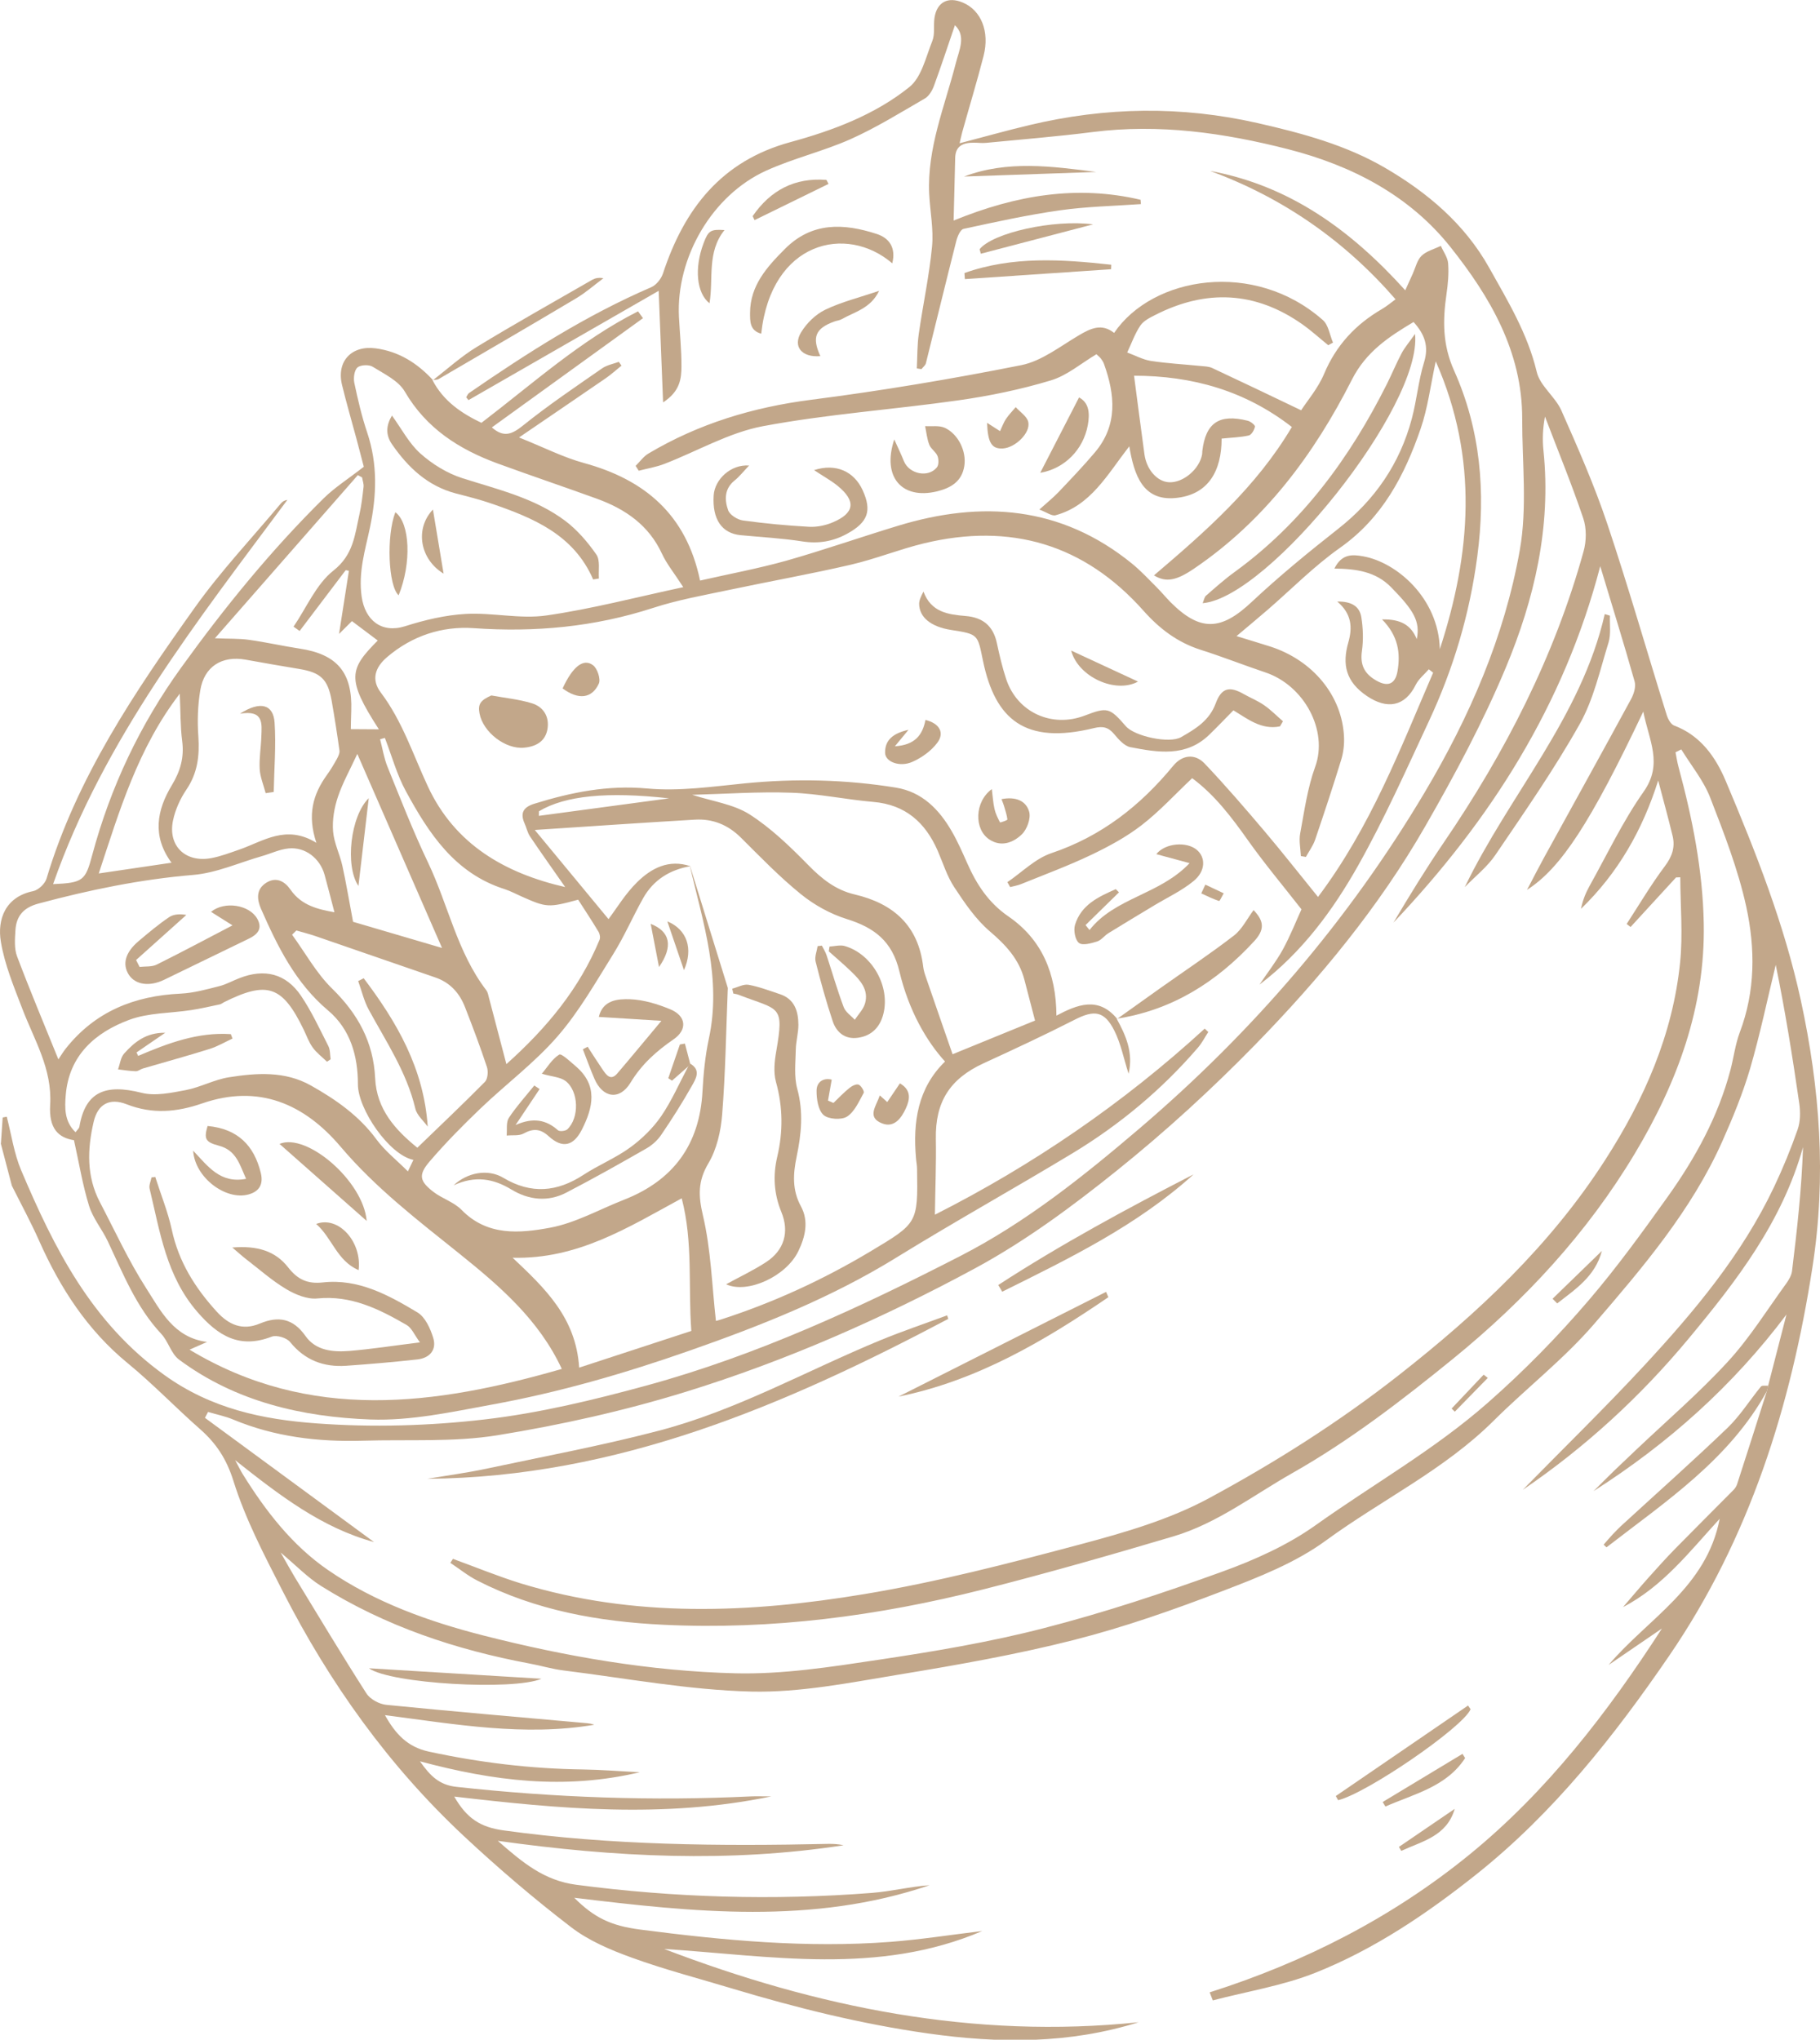 <svg xmlns="http://www.w3.org/2000/svg" id="Layer_2" data-name="Layer 2" viewBox="0 0 210.11 235.46"><defs><style>      .cls-1 {        fill: #c2a78a;        stroke-width: 0px;      }    </style></defs><g id="PRINT"><g><path class="cls-1" d="m.11,131.95c.07-.98.14-1.97.2-2.95.16-.03.31-.06.47-.09.54,2.07.84,4.25,1.67,6.2,3.82,9.01,8.1,17.54,16.5,23.6,5.45,3.93,11.42,5.15,17.57,5.6,6.46.48,13.05.29,19.48-.46,6.28-.73,12.52-2.24,18.64-3.91,12.7-3.47,24.63-8.99,36.28-14.98,7.53-3.87,14.19-9.2,20.66-14.72,13.06-11.15,24.1-23.99,32.88-38.75,5.18-8.71,9.22-17.99,10.99-27.97.88-4.92.27-10.1.28-15.17.02-7.76-3.73-14.11-8.28-19.83-4.74-5.96-11.37-9.41-18.76-11.3-7.4-1.89-14.87-2.95-22.53-1.98-4.09.52-8.2.85-12.31,1.25-.47.05-.95-.02-1.43-.02-1.21,0-2.13.34-2.15,1.79-.05,2.36-.12,4.72-.18,7.2,7.27-2.97,14.29-4.11,21.58-2.4.01.17.03.34.04.5-3.12.22-6.27.28-9.36.72-3.73.53-7.42,1.34-11.11,2.14-.38.08-.72.9-.85,1.43-1.19,4.69-2.33,9.39-3.5,14.08-.06.25-.34.45-.51.68-.18-.03-.36-.06-.54-.08.07-1.33.04-2.68.23-4,.48-3.37,1.21-6.71,1.53-10.08.19-1.99-.23-4.04-.33-6.07-.25-5.27,1.79-10.08,3.06-15.04.4-1.58,1.23-3.17-.09-4.43-.79,2.3-1.56,4.66-2.42,7-.2.54-.56,1.16-1.02,1.44-2.83,1.64-5.63,3.38-8.6,4.71-3.16,1.41-6.6,2.21-9.75,3.64-6.24,2.83-10.41,10.02-10.07,16.88.1,1.91.3,3.82.29,5.73-.01,1.4-.16,2.87-2.12,4.14-.18-4.45-.34-8.49-.51-12.88-7.38,4.24-14.67,8.43-21.96,12.62-.09-.11-.17-.22-.26-.33.11-.17.18-.39.33-.49,6.69-4.61,13.52-8.98,21.02-12.21.59-.25,1.16-.97,1.37-1.6,2.45-7.44,6.72-12.97,14.69-15.15,4.91-1.34,9.75-3.15,13.75-6.36,1.41-1.13,1.91-3.47,2.65-5.32.32-.79.12-1.78.25-2.66.27-1.83,1.56-2.5,3.28-1.77,2.1.89,3.11,3.33,2.39,6.15-.76,2.96-1.65,5.88-2.47,8.82-.11.39-.18.78-.3,1.27,2.8-.73,5.44-1.48,8.11-2.11,8.75-2.08,17.47-2.23,26.31-.22,5.14,1.17,10.18,2.53,14.69,5.16,4.87,2.84,9.18,6.45,12.03,11.54,2.16,3.86,4.44,7.61,5.49,12.03.38,1.61,2.13,2.85,2.84,4.44,1.91,4.32,3.82,8.66,5.32,13.14,2.44,7.28,4.55,14.67,6.84,22.01.14.46.47,1.07.85,1.22,3.07,1.15,4.81,3.66,5.97,6.41,3.47,8.22,6.75,16.51,8.66,25.29,2.22,10.22,2.97,20.41,1.35,30.81-2.49,16.08-7.26,31.29-16.51,44.83-6.38,9.33-13.39,18.19-22.28,25.27-5.69,4.53-11.79,8.66-18.6,11.37-3.77,1.5-7.88,2.15-11.84,3.19l-.36-.93c10.99-3.49,21.12-8.67,29.99-15.9,8.93-7.28,15.94-16.37,22.22-26.1-2.05,1.4-4.11,2.81-6.16,4.21,4.54-5.36,11.3-8.93,12.83-16.88-3.5,3.82-6.56,7.81-11.16,10.2.97-1.12,1.92-2.26,2.91-3.37,1.04-1.16,2.08-2.32,3.17-3.43,2.22-2.26,4.47-4.5,6.7-6.75.16-.17.3-.39.38-.61,1.16-3.58,2.3-7.16,3.44-10.75.05-.21.1-.42.15-.64.71-2.74,1.42-5.49,2.12-8.23-6.19,8.24-13.66,14.9-22.27,20.39.79-.79,1.58-1.58,2.38-2.36.82-.79,1.64-1.57,2.47-2.35,3.56-3.38,7.3-6.59,10.62-10.2,2.54-2.75,4.55-6,6.76-9.04.31-.43.62-.95.68-1.46.58-4.73,1.11-9.46,1.27-14.3-2.41,8.63-7.67,15.45-13.21,22.11-5.57,6.7-11.93,12.54-19.14,17.45,4.68-4.78,9.48-9.45,14.02-14.35,5.8-6.26,11.28-12.8,14.98-20.6,1.03-2.17,1.94-4.39,2.73-6.65.32-.91.32-2.01.19-2.98-.78-5.39-1.64-10.76-2.72-16.02-.97,4-1.81,8.03-2.96,11.98-.84,2.85-1.98,5.63-3.19,8.35-3.56,8-9.2,14.6-14.82,21.13-3.49,4.05-7.79,7.38-11.6,11.17-5.7,5.67-12.96,9.14-19.37,13.83-3.5,2.56-7.76,4.23-11.86,5.8-5.65,2.17-11.39,4.19-17.25,5.68-6.62,1.68-13.37,2.87-20.12,3.98-5.66.93-11.41,2.1-17.09,1.97-7.25-.18-14.47-1.54-21.7-2.44-1.3-.16-2.57-.55-3.87-.79-8.56-1.6-16.71-4.32-24.12-8.97-1.54-.97-2.84-2.33-4.65-3.85.7,1.22,1.15,2.05,1.64,2.86,2.73,4.48,5.43,8.98,8.26,13.4.43.67,1.48,1.24,2.29,1.32,7.72.77,15.45,1.43,23.18,2.12.28.03.56.07.83.18-8.08,1.37-16.02-.06-24.16-1.11,1.21,2.16,2.58,3.67,5.07,4.21,5.87,1.27,11.79,1.98,17.79,2.06,2.08.03,4.15.2,6.56.32-8.68,2.06-16.88,1.02-25.38-1.26,1.21,1.72,2.26,2.74,4.23,2.95,11.3,1.24,22.62,1.65,33.97,1.1.65-.03,1.3,0,2.37,0-12.47,2.58-24.52,1.43-36.61.02,1.45,2.53,3.02,3.53,5.67,3.9,12.46,1.73,24.98,1.84,37.52,1.56.59-.01,1.17.03,1.76.16-13.18,2.03-26.34,1.39-39.92-.51,2.9,2.54,5.35,4.58,9.05,5.07,11.36,1.49,22.73,1.83,34.13.94,2.23-.17,4.43-.73,6.67-.89-13.52,4.6-27.26,3.12-41.03,1.45,2.28,2.27,4.19,3.23,7.6,3.67,9.61,1.25,19.24,2.16,28.93,1.42,3.51-.27,6.99-.82,10.58-1.25-12.05,5.15-24.42,2.87-36.73,2.07,17.65,6.75,35.77,10.44,54.78,8.46-8.04,2.52-16.11,2.46-24.35,1.29-7.69-1.09-15.15-2.95-22.54-5.17-3.88-1.17-7.81-2.19-11.61-3.57-2.46-.89-4.99-1.96-7.03-3.53-4.29-3.29-8.42-6.82-12.37-10.51-8.68-8.11-15.5-17.66-20.89-28.22-2.12-4.15-4.32-8.33-5.7-12.74-.8-2.56-1.99-4.37-3.88-6.03-2.82-2.48-5.43-5.21-8.33-7.59-4.67-3.83-7.8-8.68-10.22-14.11-.96-2.17-2.1-4.26-3.16-6.38-.43-1.63-.85-3.26-1.28-4.88Zm193.98-45.44l-.66.33c.11.57.2,1.15.35,1.71,1.6,5.92,2.8,11.92,2.91,18.06.18,9.66-3.06,18.36-7.94,26.52-5.51,9.21-12.73,16.99-21,23.72-5.88,4.78-11.89,9.42-18.54,13.19-4.52,2.56-8.69,5.81-13.73,7.31-7.31,2.17-14.64,4.27-22.03,6.14-12.08,3.05-24.33,4.67-36.83,4.07-7.5-.36-14.76-1.65-21.51-5.1-1.1-.56-2.08-1.36-3.12-2.05.1-.15.2-.31.3-.46,2.62.95,5.2,2.02,7.86,2.84,13.08,3.99,26.39,3.43,39.62,1.23,8.45-1.4,16.79-3.57,25.08-5.78,5.02-1.34,10.15-2.83,14.68-5.27,7.65-4.13,15.02-8.79,21.92-14.2,9.16-7.18,17.52-15,23.86-24.87,4.51-7.01,7.8-14.46,8.65-22.8.33-3.24.03-6.55.02-9.83-.16,0-.33.02-.49.02-1.75,1.91-3.5,3.81-5.25,5.72-.15-.12-.3-.23-.45-.35,1.45-2.23,2.81-4.54,4.41-6.67.84-1.12,1.2-2.18.9-3.47-.51-2.11-1.09-4.21-1.67-6.42-1.82,5.75-4.65,10.69-8.91,14.81.18-.93.52-1.79.96-2.59,2.05-3.67,3.86-7.51,6.27-10.93,2.27-3.22.61-5.91-.04-9.25-6.08,12.81-9.49,18.06-13.42,20.58.73-1.4,1.33-2.57,1.96-3.72,3.35-6.1,6.73-12.18,10.05-18.3.32-.59.58-1.43.41-2.03-1.26-4.46-2.64-8.88-3.97-13.31-4.18,16.04-12.7,29.36-23.87,41.14,1.86-3.14,3.77-6.25,5.82-9.26,7.08-10.39,12.77-21.45,16.13-33.61.33-1.18.35-2.65-.04-3.8-1.34-3.96-2.93-7.83-4.42-11.74-.26,1.38-.31,2.68-.17,3.97.9,8.76-1.05,17.11-4.37,25.05-2.63,6.29-5.88,12.35-9.28,18.27-5.34,9.31-12.17,17.57-19.64,25.22-5.01,5.13-10.33,10-15.92,14.49-5.15,4.14-10.55,8.14-16.34,11.28-10.69,5.78-21.85,10.71-33.48,14.3-7.09,2.19-14.4,3.82-21.73,5.01-5.08.82-10.36.47-15.55.63-5.14.15-10.15-.44-14.95-2.44-.93-.39-1.94-.59-2.91-.88-.12.23-.24.45-.36.68,6.49,4.77,12.98,9.53,19.52,14.34-6.05-1.65-10.87-5.37-16.03-9.45.45.83.64,1.24.88,1.62,2.64,4.25,5.71,8.22,9.84,11.06,5.43,3.74,11.67,5.96,17.99,7.57,9.5,2.42,19.2,4.1,29,4.35,5.51.14,11.08-.74,16.56-1.56,6.4-.96,12.82-2.03,19.08-3.65,6.96-1.79,13.81-4.06,20.57-6.51,3.79-1.37,7.6-3.08,10.86-5.41,6.6-4.7,13.68-8.69,19.82-14.09,4.2-3.69,8.07-7.64,11.67-11.85,3.27-3.82,6.23-7.91,9.15-12,3.17-4.45,5.79-9.23,7.2-14.57.38-1.44.56-2.96,1.08-4.35,1.81-4.77,1.79-9.69.75-14.49-.94-4.3-2.56-8.47-4.16-12.59-.77-1.99-2.2-3.72-3.33-5.56Z"></path><path class="cls-1" d="m49.92,43.86c1.27,2.48,3.44,3.89,5.66,4.95,5.98-4.57,11.47-9.54,18.08-12.87.19.26.38.52.57.79-5.81,4.2-11.61,8.39-17.45,12.61,1.38,1.21,2.33.8,3.6-.22,2.92-2.35,6.04-4.45,9.12-6.59.56-.39,1.29-.52,1.94-.76.1.15.2.29.31.44-.6.48-1.17,1-1.8,1.44-3.23,2.22-6.47,4.42-10.03,6.85,2.86,1.14,5.11,2.3,7.5,2.95,7,1.92,11.81,5.93,13.4,13.57,3.43-.78,6.72-1.39,9.94-2.29,4.33-1.23,8.58-2.72,12.89-4.03,9.7-2.96,18.85-2.28,27.01,4.34,1.02.83,1.92,1.8,2.85,2.73.55.55,1.05,1.15,1.59,1.71,3.45,3.47,5.87,3.34,9.41,0,3.17-2.97,6.55-5.74,9.97-8.43,4.25-3.34,7.13-7.53,8.51-12.73.57-2.14.76-4.39,1.41-6.49.57-1.85.09-3.22-1.21-4.66-2.83,1.69-5.47,3.41-7.11,6.64-4.39,8.65-10.08,16.31-18.25,21.84-2,1.36-3.21,1.62-4.61.77,5.94-5.06,11.79-10.16,15.92-17.13-5.41-4.2-11.49-5.91-18.22-5.92.4,3.04.79,6.05,1.2,9.06.24,1.78,1.47,3.17,2.84,3.24,1.63.08,3.52-1.51,3.82-3.23.02-.12.01-.24.02-.36.39-3.28,1.95-4.34,5.25-3.51.33.08.86.51.83.68-.08.39-.4.95-.72,1.02-.97.22-1.99.24-3.13.36,0,3.69-1.5,6.51-5.35,6.86-3.76.34-4.75-2.66-5.31-5.97-2.55,3.28-4.44,6.85-8.51,7.96-.43.12-1.02-.34-1.87-.66.93-.84,1.61-1.38,2.21-2.01,1.43-1.51,2.88-3.02,4.22-4.61,2.64-3.14,2.31-6.63,1.03-10.19-.08-.22-.21-.42-.35-.61-.14-.18-.33-.33-.52-.51-1.74,1.03-3.37,2.45-5.26,3.02-3.47,1.05-7.07,1.79-10.66,2.3-7.52,1.07-15.14,1.59-22.6,2.99-3.92.74-7.57,2.89-11.36,4.35-.95.37-1.97.53-2.96.79-.12-.19-.24-.37-.36-.56.49-.48.9-1.08,1.47-1.42,5.8-3.45,12.07-5.35,18.78-6.21,8.13-1.04,16.24-2.4,24.28-4,2.34-.47,4.47-2.16,6.62-3.43,1.38-.82,2.66-1.43,4.09-.29,4.45-6.55,16.19-8.47,24.1-1.48.65.57.79,1.72,1.17,2.6-.18.1-.37.2-.55.3-1-.81-1.95-1.68-3-2.42-5.42-3.81-11.1-4.06-16.96-1.08-.63.32-1.36.68-1.73,1.23-.64.95-1.02,2.06-1.52,3.11.91.33,1.79.82,2.72.97,1.88.29,3.79.39,5.69.58.47.05.99.05,1.4.24,3.34,1.56,6.66,3.15,10.27,4.88.72-1.11,1.95-2.54,2.65-4.2,1.39-3.31,3.64-5.72,6.69-7.49.55-.32,1.05-.75,1.56-1.12-5.9-6.8-13.02-11.73-21.41-14.82,9.15,1.68,16.24,6.81,22.53,13.78.36-.8.61-1.36.87-1.92.32-.71.5-1.57,1.02-2.07.57-.55,1.47-.77,2.22-1.14.29.67.79,1.33.84,2.02.09,1.18-.02,2.39-.19,3.56-.44,3.01-.46,5.83.87,8.8,3.06,6.82,3.67,14.01,2.69,21.44-.88,6.68-2.76,12.99-5.59,19.05-2.61,5.6-5.13,11.26-8.15,16.63-2.93,5.21-6.5,10.05-11.41,13.78.9-1.34,1.91-2.63,2.69-4.04.86-1.57,1.52-3.25,2.16-4.65-2.14-2.74-4.24-5.24-6.13-7.9-1.91-2.7-3.87-5.3-6.49-7.24-1.99,1.88-3.77,3.83-5.83,5.42-1.77,1.37-3.79,2.46-5.82,3.43-2.64,1.26-5.4,2.28-8.11,3.38-.4.16-.83.23-1.25.34-.11-.19-.21-.38-.32-.57,1.68-1.14,3.21-2.71,5.06-3.34,5.78-1.94,10.28-5.47,14.09-10.1,1.03-1.25,2.49-1.44,3.62-.25,2.42,2.55,4.71,5.21,6.98,7.89,2.03,2.4,3.97,4.88,6.11,7.51,6.1-8.12,9.5-17.11,13.29-25.89-.17-.13-.33-.26-.5-.39-.51.59-1.17,1.11-1.51,1.79-1.25,2.54-3.32,2.86-5.63,1.3-2.43-1.64-2.89-3.62-2.15-6.2.48-1.69.41-3.29-1.28-4.71,1.65-.03,2.58.56,2.78,1.81.2,1.27.25,2.61.07,3.88-.23,1.59.26,2.62,1.62,3.41,1.33.78,2.23.48,2.49-1.08.35-2.07.09-4.05-1.79-5.96,2.18-.04,3.35.66,4.01,2.28.41-2.07-.34-3.31-2.96-5.99-1.8-1.83-4.03-2.12-6.55-2.16.85-1.71,2.05-1.64,3.33-1.41,3.83.68,8.7,4.81,8.84,10.72,3.58-10.99,4.51-21.95-.47-33.23-.61,2.82-.92,5.4-1.75,7.8-1.85,5.36-4.4,10.26-9.28,13.71-3.01,2.12-5.62,4.79-8.42,7.21-1.12.97-2.26,1.91-3.55,3,1.28.4,2.58.78,3.86,1.19,4.96,1.59,8.34,5.7,8.55,10.45.04.88-.07,1.81-.33,2.65-.95,3.1-1.97,6.17-3.01,9.23-.24.69-.7,1.31-1.06,1.97-.19-.03-.39-.06-.58-.1-.04-.87-.24-1.77-.08-2.61.48-2.58.84-5.24,1.73-7.69,1.53-4.19-1.27-9.4-5.75-10.9-2.5-.84-4.95-1.81-7.47-2.61-2.67-.85-4.76-2.44-6.59-4.5-6.86-7.72-15.39-10.19-25.35-7.79-2.85.69-5.61,1.81-8.46,2.47-4.61,1.07-9.28,1.9-13.91,2.88-2.98.63-6,1.16-8.89,2.1-6.77,2.2-13.64,2.84-20.73,2.34-3.63-.25-7.1.87-9.99,3.34-1.4,1.19-1.85,2.61-.73,4.09,2.49,3.3,3.73,7.18,5.44,10.85,3.12,6.69,8.88,10.01,15.85,11.61-1.39-2-2.76-3.91-4.07-5.86-.29-.44-.4-1-.62-1.49-.54-1.21-.13-1.88,1.12-2.27,4.26-1.32,8.48-2.18,13.05-1.76,3.69.34,7.49-.22,11.23-.59,5.86-.58,11.68-.45,17.48.49,3,.49,4.97,2.5,6.43,5.03.69,1.19,1.24,2.45,1.8,3.71,1.08,2.44,2.45,4.55,4.75,6.13,3.88,2.67,5.51,6.6,5.54,11.45,2.38-1.26,4.83-2.27,7,.36l-.06-.03c1.07,1.94,1.96,3.92,1.39,6.38-.57-1.78-.89-3.47-1.63-4.95-1.16-2.32-2.33-2.45-4.61-1.28-3.45,1.76-6.97,3.4-10.5,5.02-3.91,1.8-5.59,4.47-5.51,8.74.05,2.86-.07,5.72-.11,8.74,11.3-5.72,21.73-12.85,31.15-21.48.14.13.27.26.41.39-.39.6-.72,1.25-1.18,1.79-4.17,4.85-9.03,8.9-14.48,12.2-6.74,4.07-13.62,7.9-20.32,12.03-7.54,4.66-15.66,7.88-23.98,10.79-7.45,2.61-14.99,4.79-22.73,6.2-4.64.85-9.38,1.89-14.03,1.72-7.88-.29-15.57-2.05-22.11-6.92-.91-.68-1.23-2.1-2.05-2.97-2.89-3.09-4.4-6.94-6.16-10.67-.66-1.4-1.72-2.65-2.17-4.11-.75-2.42-1.15-4.94-1.74-7.57-1.8-.29-2.91-1.33-2.75-4.08.25-4.15-1.82-7.46-3.2-11.06-.97-2.54-2.05-5.11-2.49-7.77-.43-2.58.51-5.18,3.72-5.84.6-.12,1.37-.84,1.55-1.44,3.48-11.65,10.18-21.55,17.11-31.28,3.01-4.23,6.61-8.04,9.95-12.04.17-.2.39-.35.75-.41-10.36,13.95-21.18,27.6-27.05,44.36,3.48-.15,3.73-.41,4.52-3.37,2.11-7.84,5.51-15.04,10.29-21.66,5-6.93,10.36-13.52,16.44-19.52,1.25-1.23,2.77-2.19,4.62-3.63-.18-.7-.51-1.95-.84-3.2-.56-2.09-1.17-4.16-1.68-6.27-.65-2.73,1.13-4.57,3.89-4.2,2.69.36,4.8,1.71,6.6,3.65l-.05-.03Zm29.73,56.08c1.45,4.69,2.91,9.37,4.36,14.06.03.11,0,.24,0,.36-.19,4.77-.26,9.54-.64,14.29-.15,1.93-.62,4.01-1.59,5.64-1.22,2.06-1.17,3.73-.63,6.02.93,3.94,1.04,8.08,1.5,12.17-.04.01.25-.05.52-.14,6.06-1.95,11.81-4.59,17.28-7.86,5.49-3.29,5.52-3.25,5.42-9.51,0-.42-.09-.83-.12-1.25-.37-4.18.19-8.1,3.35-11.18-2.1-2.3-4.18-5.83-5.27-10.41-.83-3.49-2.9-5.05-6.08-6.04-1.89-.59-3.75-1.62-5.29-2.87-2.46-1.99-4.67-4.28-6.92-6.52-1.51-1.5-3.28-2.21-5.35-2.08-5.97.35-11.94.76-18.45,1.19,3.12,3.77,5.87,7.1,8.51,10.29.95-1.26,1.95-2.94,3.3-4.26,1.65-1.63,3.67-2.68,6.15-1.85-2.37.41-4.26,1.58-5.45,3.69-1.2,2.14-2.18,4.42-3.48,6.5-2.02,3.24-3.93,6.61-6.42,9.47-2.65,3.05-5.96,5.51-8.89,8.32-2.03,1.94-4.01,3.95-5.84,6.08-1.35,1.57-1.2,2.29.42,3.54,1.02.78,2.38,1.18,3.25,2.08,2.98,3.05,6.72,2.7,10.23,2.05,2.94-.55,5.69-2.12,8.53-3.23,5.7-2.24,8.73-6.38,9.05-12.53.11-2.02.31-4.07.73-6.04,1.5-6.91-.65-13.39-2.19-19.95Zm-14.79,58.09c-2.62-5.65-7.12-9.53-11.81-13.3-4.8-3.85-9.69-7.59-13.72-12.35-4.2-4.96-9.46-7.26-15.98-5.01-2.94,1.02-5.76,1.27-8.74.1-1.98-.77-3.33,0-3.8,2.04-.73,3.14-.84,6.28.72,9.26,1.74,3.32,3.31,6.76,5.33,9.91,1.68,2.61,3.18,5.73,7.04,6.23-.7.31-1.39.61-2.02.89,13.93,8.39,28.38,6.43,42.99,2.22Zm-17.15-24.14c-2.8-.58-6.39-5.87-6.39-8.71,0-3.26-.85-6.35-3.45-8.54-3.75-3.16-5.82-7.37-7.73-11.71-.48-1.1-.61-2.26.6-3.03,1.17-.73,2.15-.14,2.79.79,1.3,1.88,3.24,2.28,5.08,2.62-.38-1.44-.74-2.89-1.14-4.33-.53-1.9-2.23-3.23-4.15-3.04-1.05.1-2.06.6-3.09.89-2.65.76-5.26,1.95-7.95,2.17-6.07.51-11.96,1.73-17.82,3.3-1.74.46-2.58,1.43-2.68,3.1-.06,1-.15,2.1.19,3,1.49,3.94,3.12,7.83,4.77,11.89.31-.47.55-.86.83-1.22,3.39-4.3,7.94-6.12,13.29-6.37,1.5-.07,2.99-.49,4.45-.86.81-.2,1.55-.63,2.34-.93,2.89-1.13,5.36-.53,7.1,2.04,1.23,1.82,2.16,3.85,3.16,5.81.22.44.18,1.01.26,1.52-.14.09-.28.19-.42.28-.56-.54-1.2-1.02-1.65-1.64-.45-.62-.71-1.38-1.05-2.08-2.45-5.05-4.19-5.64-9.19-3.15-.16.08-.31.22-.47.25-1.1.23-2.2.49-3.31.66-2.4.37-4.95.3-7.17,1.13-3.92,1.46-6.94,4.09-7.32,8.67-.12,1.46-.18,3.05,1.13,4.3.24-.32.41-.45.44-.61.68-4.06,2.99-5,7.19-3.94,1.57.4,3.42,0,5.08-.31,1.69-.32,3.29-1.21,4.98-1.48,3.21-.51,6.48-.74,9.47.94,2.88,1.62,5.57,3.49,7.58,6.23.97,1.32,2.31,2.37,3.63,3.69.3-.62.47-.98.64-1.34Zm31.17-66.11c-1.07-1.66-1.92-2.69-2.46-3.86-1.52-3.29-4.21-5.14-7.46-6.33-3.83-1.39-7.69-2.69-11.52-4.09-4.43-1.63-8.22-4.03-10.71-8.3-.73-1.26-2.37-2.03-3.7-2.86-.43-.27-1.4-.23-1.76.08-.37.32-.48,1.2-.37,1.76.41,1.94.86,3.88,1.49,5.75,1.22,3.64,1.1,7.25.32,10.97-.55,2.6-1.36,5.14-.96,7.97.39,2.75,2.32,4.27,5.01,3.42,2.26-.72,4.65-1.29,7.01-1.42,3.09-.17,6.26.61,9.29.18,5.19-.74,10.3-2.09,15.82-3.27Zm1.03,23.97c2.36.76,4.76,1.08,6.61,2.25,2.49,1.59,4.69,3.72,6.78,5.85,1.56,1.6,3.18,2.89,5.36,3.4,4.48,1.05,7.36,3.59,7.92,8.36.05.41.18.82.32,1.22,1.02,2.98,2.06,5.95,3.07,8.87,3.44-1.41,6.56-2.68,9.52-3.89-.42-1.61-.83-3.16-1.23-4.72-.62-2.37-2.14-4-3.98-5.57-1.63-1.39-2.9-3.26-4.1-5.08-.85-1.28-1.31-2.81-1.93-4.24-1.43-3.26-3.72-5.31-7.43-5.63-3.15-.27-6.29-.95-9.44-1.06-3.79-.14-7.6.14-11.47.24Zm-43.38,5.56c-1.09-3.26-.39-5.63,1.21-7.85.42-.58.79-1.2,1.14-1.83.16-.3.35-.67.31-.98-.27-1.94-.57-3.88-.91-5.81-.45-2.46-1.27-3.21-3.75-3.62-2.06-.34-4.12-.7-6.17-1.07-2.74-.49-4.79.79-5.24,3.54-.29,1.75-.35,3.57-.22,5.33.15,2.22-.09,4.23-1.38,6.13-.72,1.06-1.29,2.33-1.55,3.58-.6,2.93,1.45,4.88,4.42,4.33,1.11-.21,2.18-.62,3.25-.99,2.77-.96,5.38-2.94,8.9-.77Zm30.21,6.55c-3.43.93-3.64.91-6.5-.36-.66-.29-1.3-.64-1.98-.86-5.74-1.82-8.75-6.42-11.4-11.3-1.05-1.92-1.63-4.1-2.43-6.16-.18.05-.37.1-.55.16.28,1.07.45,2.18.86,3.19,1.5,3.7,2.95,7.43,4.67,11.03,2.33,4.88,3.36,10.35,6.73,14.75.17.23.23.55.3.84.65,2.48,1.3,4.95,2.02,7.69,4.73-4.23,8.44-8.76,10.75-14.34.11-.26.04-.68-.11-.93-.76-1.27-1.58-2.51-2.36-3.72Zm-32.52,3.55c-.17.16-.33.33-.5.49,1.52,2.09,2.8,4.44,4.62,6.22,2.98,2.91,4.78,6.19,4.97,10.36.17,3.59,2.34,5.96,4.87,8.01,2.7-2.61,5.29-5.06,7.8-7.6.33-.34.4-1.2.24-1.7-.77-2.33-1.64-4.63-2.53-6.91-.63-1.63-1.71-2.85-3.42-3.44-4.62-1.59-9.23-3.19-13.85-4.78-.73-.25-1.47-.43-2.21-.65Zm32.63,50.47c4.42-1.44,8.68-2.84,12.96-4.24-.38-5.15.22-10.22-1.11-15.31-6.23,3.39-12.02,7.05-19.52,6.86,3.74,3.53,7.32,6.92,7.68,12.68ZM24.83,73.68c1.67.07,2.8.02,3.91.18,1.95.27,3.88.71,5.83,1.01,4.36.65,6.14,2.77,5.98,7.19-.03.79-.04,1.59-.05,2.11,1.29,0,2.32.02,3.24.02-3.79-5.85-3.41-6.95-.13-10.25-.98-.74-1.98-1.49-2.98-2.24-.42.42-.91.91-1.49,1.48.4-2.53.77-4.91,1.14-7.29-.12-.02-.25-.05-.37-.07-1.77,2.34-3.54,4.68-5.32,7.02-.23-.17-.47-.34-.7-.5,1.5-2.2,2.61-4.9,4.6-6.47,2.32-1.83,2.47-4.12,3-6.47.24-1.05.36-2.12.48-3.19.04-.36-.11-.73-.17-1.1-.16-.09-.33-.17-.49-.26-5.42,6.19-10.84,12.38-16.49,18.82Zm26.2,35.75c-3.12-7.15-6.3-14.42-9.78-22.4-.83,1.8-1.69,3.32-2.24,4.96-.42,1.25-.66,2.65-.56,3.95.1,1.35.77,2.64,1.07,3.98.43,1.94.75,3.91,1.24,6.49,3.02.89,6.7,1.97,10.27,3.02Zm-30.27-29.36c-4.85,6.3-6.98,13.56-9.36,20.76,2.91-.43,5.61-.83,8.4-1.24-2.26-3.07-1.7-6.07.04-8.95.98-1.62,1.44-3.21,1.19-5.1-.22-1.7-.18-3.43-.28-5.47Zm41.46,13.58c0,.18,0,.35-.01.53,5-.67,10-1.34,15.03-2.02-7.1-.8-12-.32-15.02,1.49Z"></path><path class="cls-1" d="m147.77,83.85c-2.16.45-3.8-.91-5.38-1.85-.98.99-1.87,1.93-2.8,2.83-2.69,2.59-5.93,2.03-9.1,1.42-.7-.14-1.36-.9-1.87-1.51-.67-.8-1.3-.94-2.33-.69-7.95,1.95-11.4-.98-12.81-7.77-.63-3.04-.5-3.07-3.68-3.56-2.3-.36-3.66-1.43-3.69-3,0-.43.21-.87.5-1.43.88,2.4,2.87,2.65,4.87,2.82,1.98.16,3.18,1.15,3.6,3.11.3,1.4.63,2.82,1.08,4.18,1.28,3.84,5.27,5.66,9.08,4.2,2.6-.99,2.86-.93,4.74,1.24,1,1.15,5,2.03,6.36,1.26,1.65-.94,3.27-1.9,4.01-3.91.67-1.81,1.6-2,3.23-1.07.78.44,1.63.78,2.36,1.29.78.54,1.45,1.23,2.17,1.85-.11.2-.23.4-.34.59Z"></path><path class="cls-1" d="m163.36,38.56c.86,8.31-16.88,30.44-24.52,31.07.15-.35.19-.69.38-.86,1.08-.94,2.15-1.9,3.31-2.74,7.79-5.66,13.3-13.17,17.57-21.68.59-1.18,1.09-2.4,1.71-3.57.34-.65.84-1.22,1.54-2.22Z"></path><path class="cls-1" d="m93.98,54.27c2.52-.82,4.62.15,5.61,2.32,1.08,2.37.62,3.69-1.77,5.01-1.63.9-3.31,1.19-5.19.9-2.35-.37-4.74-.49-7.12-.72-2.19-.21-3.29-1.84-3.12-4.59.12-1.86,1.98-3.61,4.09-3.45-.66.69-1.12,1.28-1.68,1.73-1.19.96-1.16,2.25-.74,3.43.19.54,1.07,1.09,1.7,1.18,2.53.35,5.09.59,7.64.73.91.05,1.92-.16,2.76-.52,2.51-1.07,2.68-2.45.56-4.19-.77-.63-1.66-1.11-2.74-1.83Z"></path><path class="cls-1" d="m137.37,99.65c-1.57-.43-2.69-.73-3.88-1.05,1.02-1.29,3.5-1.48,4.67-.5,1.04.87,1.04,2.45-.36,3.6-1.36,1.12-3.01,1.89-4.54,2.81-1.77,1.07-3.55,2.13-5.31,3.22-.45.28-.81.8-1.29.95-.68.21-1.68.5-2.1.17-.44-.34-.64-1.45-.46-2.07.71-2.35,2.73-3.26,4.71-4.14.12.12.25.25.37.37-1.29,1.26-2.57,2.52-3.86,3.78.15.19.31.38.46.57,2.93-3.75,8.11-4.07,11.56-7.73Z"></path><path class="cls-1" d="m103.01,30.4c-5.3-4.55-13.98-2.54-15.13,8.12-1.34-.35-1.29-1.46-1.29-2.42.02-3.14,1.94-5.27,4-7.34,3.14-3.17,6.82-2.99,10.63-1.75,1.41.46,2.24,1.55,1.79,3.39Z"></path><path class="cls-1" d="m128.95,117.63c1.66-1.18,3.32-2.37,4.98-3.55,2.85-2.02,5.77-3.96,8.53-6.09.94-.73,1.51-1.93,2.26-2.93,1.28,1.33,1.25,2.31.05,3.61-4.33,4.7-9.47,7.95-15.88,8.93,0,0,.06.03.06.03Z"></path><path class="cls-1" d="m103.23,50.71c.37.84.78,1.66,1.12,2.52.6,1.49,2.81,1.96,3.81.72.23-.28.22-.93.07-1.31-.19-.48-.75-.81-.94-1.28-.27-.68-.34-1.44-.49-2.17.77.05,1.63-.1,2.28.2,1.56.73,2.5,2.71,2.25,4.37-.27,1.83-1.57,2.58-3.19,2.97-4,.95-6.35-1.64-4.9-6.01Z"></path><path class="cls-1" d="m56.72,80.28c1.56.29,3.16.44,4.67.9,1.32.4,2.04,1.51,1.82,2.94-.23,1.46-1.32,2.06-2.7,2.19-2.15.21-4.73-1.77-5.15-3.94-.21-1.09.11-1.53,1.36-2.09Z"></path><path class="cls-1" d="m204.13,159.95c-.05.21-.1.42-.15.64-4.36,7.91-11.67,12.73-18.52,18.03-.11-.1-.22-.21-.33-.31.35-.39.68-.8,1.04-1.18.41-.43.83-.86,1.28-1.26,4.01-3.68,8.09-7.3,12.01-11.07,1.45-1.4,2.54-3.17,3.83-4.74.13-.16.55-.07.84-.1Z"></path><path class="cls-1" d="m49.97,43.89c1.68-1.29,3.27-2.75,5.07-3.84,4.38-2.67,8.85-5.17,13.29-7.73.35-.2.76-.31,1.33-.2-1.04.77-2.01,1.64-3.12,2.3-5.28,3.15-10.6,6.24-15.91,9.34-.19.11-.46.07-.7.1,0,0,.04.02.04.02Z"></path><path class="cls-1" d="m154.21,207.33c5.09-3.48,10.18-6.97,15.27-10.45.1.14.19.29.29.43-.87,2.08-11.97,9.7-15.29,10.5-.09-.16-.18-.32-.27-.48Z"></path><path class="cls-1" d="m115.62,92.25c1.59-.31,2.82.15,3.19,1.45.22.75-.24,2.03-.84,2.61-.98.95-2.37,1.51-3.75.6-1.78-1.17-1.73-4.34.28-5.82.11.86.15,1.59.31,2.29.12.54.38,1.06.64,1.56.02.03.86-.25.85-.34-.06-.54-.25-1.06-.4-1.59-.05-.17-.12-.33-.28-.76Z"></path><path class="cls-1" d="m62.51,193.79c-3.22,1.39-17.44.58-19.92-1.21,6.64.4,13.28.81,19.92,1.21Z"></path><path class="cls-1" d="m128.27,31.08c-5.63.38-11.25.76-16.88,1.14-.02-.23-.03-.47-.05-.7,5.53-1.97,11.23-1.59,16.95-.96,0,.18-.01.35-.02.53Z"></path><path class="cls-1" d="m120.09,54.58c1.55-3.01,2.99-5.8,4.48-8.7,1.2.63,1.25,1.9,1.01,3.21-.52,2.81-2.67,5.01-5.49,5.49Z"></path><path class="cls-1" d="m94.7,41.11c-2.15.18-3.21-1.12-2.21-2.76.64-1.05,1.67-2.06,2.77-2.59,1.86-.9,3.91-1.4,6.23-2.19-.97,2.04-2.84,2.43-4.33,3.28-.25.14-.57.16-.85.27-2.17.78-2.61,1.81-1.6,4Z"></path><path class="cls-1" d="m113.09,28.77c1.52-1.9,8.55-3.47,13.1-2.87l-12.96,3.39c-.05-.17-.09-.35-.14-.52Z"></path><path class="cls-1" d="m104.88,84.25c-.6.73-.97,1.17-1.57,1.9,2.35-.15,3.2-1.33,3.53-3.04,1.58.38,2.25,1.45,1.37,2.63-.7.94-1.8,1.73-2.89,2.21-1.45.64-3.12,0-3.14-1.04-.03-1.52.97-2.27,2.69-2.66Z"></path><path class="cls-1" d="m113.95,48.81c.56.36.93.6,1.5.96.25-.52.41-1,.68-1.4.33-.49.75-.92,1.13-1.37.51.57,1.31,1.07,1.45,1.72.28,1.26-1.52,2.97-2.93,3.05-1.27.07-1.74-.61-1.83-2.96Z"></path><path class="cls-1" d="m86.89,24.95c2.06-2.99,4.85-4.47,8.52-4.18l.24.46c-2.85,1.39-5.69,2.79-8.54,4.18-.07-.15-.15-.31-.22-.46Z"></path><path class="cls-1" d="m126.55,19.85c-5.09.18-10.18.35-15.26.53,4.99-1.89,10.12-1.19,15.26-.53Z"></path><path class="cls-1" d="m169.14,202.95c-2.16,3.32-5.88,4.13-9.2,5.59-.11-.17-.21-.35-.32-.52,3.07-1.85,6.15-3.71,9.22-5.56.1.16.2.33.3.49Z"></path><path class="cls-1" d="m123.66,75.1c2.62,1.21,5.18,2.4,7.72,3.58-2.58,1.42-6.91-.52-7.72-3.58Z"></path><path class="cls-1" d="m64.95,79.47c1.16-2.52,2.4-3.51,3.51-2.68.51.38.91,1.61.67,2.13-.8,1.74-2.37,1.89-4.18.55Z"></path><path class="cls-1" d="m83.64,26.56c-2.05,2.54-1.26,5.6-1.73,8.45-1.5-1.18-1.77-4.05-.69-6.92.55-1.47.81-1.64,2.42-1.53Z"></path><path class="cls-1" d="m161.5,213.2c2.15-1.46,4.29-2.93,6.44-4.39-.92,3.17-3.76,3.73-6.17,4.85-.09-.15-.18-.31-.27-.46Z"></path><path class="cls-1" d="m139.15,102.12c.71.33,1.41.66,2.12,1-.18.31-.46.91-.53.89-.71-.23-1.38-.57-2.06-.88.16-.34.32-.67.47-1.01Z"></path><path class="cls-1" d="m109.47,152.25c-18.85,9.97-38.23,18.28-60.14,18.46,2.25-.38,4.51-.68,6.73-1.15,6.68-1.42,13.41-2.68,20.02-4.41,8.96-2.34,17.05-6.93,25.56-10.44,2.53-1.04,5.13-1.92,7.7-2.87.05.14.09.28.14.42Z"></path><path class="cls-1" d="m169.1,102.41c5.14-10.67,13.44-19.61,16.16-31.52.2.06.4.12.6.18-.04,1.03.13,2.13-.16,3.09-.99,3.19-1.72,6.56-3.33,9.42-2.93,5.21-6.36,10.14-9.72,15.09-.95,1.41-2.36,2.5-3.55,3.74Z"></path><path class="cls-1" d="m137.8,135.56c-6.54,5.92-14.34,9.7-22.1,13.55-.15-.26-.3-.52-.46-.77,7.25-4.71,14.86-8.82,22.56-12.78Z"></path><path class="cls-1" d="m127.96,149.74c-7.46,5.09-15.18,9.64-24.23,11.48,7.99-4.03,15.98-8.06,23.96-12.09.09.2.17.41.26.61Z"></path><path class="cls-1" d="m179.23,149.93c1.9-1.84,3.8-3.68,5.7-5.53-.77,2.94-3.05,4.42-5.16,6.06-.18-.18-.36-.35-.53-.53Z"></path><path class="cls-1" d="m171.76,159.06c-1.27,1.3-2.54,2.6-3.81,3.9-.12-.12-.25-.24-.37-.36,1.23-1.3,2.47-2.61,3.7-3.91.16.13.32.25.49.38Z"></path><path class="cls-1" d="m83.85,148.24c1.53-.84,3.13-1.59,4.6-2.55,2.09-1.37,2.7-3.48,1.75-5.79-.85-2.07-.98-4.18-.48-6.33.69-2.91.67-5.77-.14-8.68-.3-1.09-.17-2.37.03-3.51.94-5.44.38-4.72-4.33-6.54-.2-.08-.41-.1-.62-.15-.04-.19-.08-.37-.13-.56.63-.16,1.3-.55,1.88-.45,1.22.22,2.4.68,3.59,1.07,1.73.56,2.16,1.97,2.17,3.55,0,.95-.28,1.9-.3,2.85-.03,1.52-.22,3.12.17,4.55.73,2.66.47,5.22-.07,7.81-.41,1.97-.54,3.85.49,5.74.93,1.71.51,3.52-.3,5.19-1.42,2.93-5.89,4.94-8.32,3.82Z"></path><path class="cls-1" d="m95.76,109.27c.59-.03,1.23-.22,1.77-.06,3.16.92,5.26,4.66,4.45,7.84-.39,1.54-1.38,2.54-2.96,2.75-1.46.2-2.46-.62-2.89-1.92-.75-2.26-1.39-4.56-1.97-6.87-.14-.54.14-1.19.23-1.79.16-.02.33-.04.49-.06.19.38.42.73.55,1.13.66,1.99,1.23,4.01,1.97,5.97.21.57.84.98,1.28,1.46.41-.63,1-1.21,1.19-1.91.43-1.53-.53-2.62-1.53-3.59-.85-.83-1.77-1.6-2.66-2.4l.08-.55Z"></path><path class="cls-1" d="m96.02,124.62c-.16.92-.3,1.68-.43,2.43.21.09.42.18.63.27.61-.59,1.2-1.21,1.86-1.74.28-.23.79-.48,1.05-.37.29.12.68.78.58.95-.55.99-1.05,2.18-1.93,2.74-.65.41-2.17.31-2.72-.2-.62-.58-.8-1.86-.79-2.82.02-1.04.84-1.48,1.75-1.25Z"></path><path class="cls-1" d="m101.57,126.45c.32.29.55.49.86.77.47-.7.93-1.37,1.46-2.16,1.33.77,1.17,1.84.68,2.9-.52,1.13-1.35,2.25-2.71,1.73-1.84-.7-.71-1.99-.29-3.24Z"></path><path class="cls-1" d="m17.93,135.88c.64,2.02,1.45,4,1.9,6.06.79,3.71,2.69,6.73,5.19,9.47,1.38,1.52,2.97,2.22,4.97,1.38,2.15-.9,3.85-.6,5.28,1.44,1.18,1.68,3.16,1.87,5.05,1.72,2.55-.21,5.09-.61,8.16-.99-.63-.85-.95-1.67-1.54-2.01-3.17-1.83-6.4-3.45-10.3-3.06-1.16.12-2.55-.45-3.6-1.08-1.66-.99-3.12-2.3-4.66-3.48-.41-.31-.78-.66-1.56-1.32,2.91-.24,4.98.41,6.46,2.31,1.07,1.37,2.21,1.92,3.99,1.72,4.1-.46,7.58,1.46,10.92,3.46.89.53,1.49,1.85,1.82,2.93.43,1.39-.4,2.34-1.83,2.5-2.73.3-5.47.54-8.21.73-2.61.18-4.78-.64-6.49-2.75-.39-.48-1.55-.83-2.11-.61-3.71,1.43-6.18-.07-8.59-2.86-3.59-4.14-4.31-9.25-5.51-14.23-.09-.39.14-.86.22-1.29.15-.02.3-.04.46-.06Z"></path><path class="cls-1" d="m23.96,129.98c3.48.32,5.38,2.25,6.15,5.43.31,1.29-.17,2.13-1.41,2.47-2.64.73-6.21-1.95-6.4-5.05,1.7,1.79,3.11,3.83,6.11,3.25-.75-1.65-1.12-3.3-3.16-3.83-1.57-.41-1.71-.81-1.29-2.26Z"></path><path class="cls-1" d="m32.27,132.05c3.13-1.33,9.69,4.3,10.06,8.89-3.46-3.05-6.76-5.97-10.06-8.89Z"></path><path class="cls-1" d="m41.4,146.62c-2.51-1.07-3.06-3.73-4.9-5.33,2.56-.98,5.3,2.04,4.9,5.33Z"></path><path class="cls-1" d="m16.12,111.62c.66-.08,1.41.01,1.97-.27,2.88-1.43,5.72-2.95,8.75-4.53-.83-.52-1.64-1.03-2.48-1.56,1.57-1.28,4.44-.81,5.34.8.63,1.12.05,1.8-.94,2.28-3.28,1.59-6.55,3.18-9.83,4.77-1.68.81-3.31.57-4.06-.59-.78-1.22-.41-2.58,1.14-3.89,1.14-.96,2.29-1.93,3.52-2.76.54-.36,1.3-.38,1.98-.25-1.93,1.73-3.86,3.47-5.8,5.2.13.26.26.52.4.79Z"></path><path class="cls-1" d="m19.06,119.23c-1.25.86-2.27,1.56-3.3,2.26.06.13.13.27.19.4,3.44-1.47,6.92-2.77,10.7-2.51.06.17.13.34.19.51-.88.41-1.73.91-2.65,1.2-2.55.8-5.12,1.5-7.68,2.25-.29.08-.56.33-.83.32-.68-.02-1.37-.13-2.05-.21.22-.62.29-1.37.7-1.83,1.18-1.32,2.54-2.43,4.73-2.4Z"></path><path class="cls-1" d="m76.34,117.84c-2.46-.15-4.78-.3-7.21-.45.46-1.96,2.2-2.09,3.61-2.04,1.57.06,3.19.56,4.66,1.17,1.82.76,1.98,2.34.37,3.45-1.99,1.37-3.69,2.88-4.98,5.01-1.27,2.09-3.22,1.76-4.17-.46-.48-1.11-.89-2.26-1.33-3.39.18-.1.36-.2.55-.3.58.89,1.15,1.79,1.75,2.67.42.6.91,1.3,1.67.42,1.62-1.89,3.2-3.82,5.09-6.07Z"></path><path class="cls-1" d="m62.3,125.71c-.84,1.25-1.67,2.51-2.78,4.16,2.03-.9,3.53-.61,4.89.6.19.17.86.1,1.08-.1,1.41-1.32,1.34-4.42-.21-5.59-.6-.45-1.52-.48-2.73-.83.62-.73,1.17-1.69,2.01-2.21.26-.16,1.29.82,1.91,1.35,2.58,2.2,2.01,4.74.7,7.32-.97,1.9-2.25,2.19-3.82.76-.96-.88-1.79-.93-2.9-.32-.53.29-1.3.17-1.96.23.07-.69-.08-1.52.25-2.03.87-1.32,1.95-2.51,2.94-3.74.21.14.41.28.62.41Z"></path><path class="cls-1" d="m79.66,122.77c1.33.76.65,1.8.2,2.6-1.09,1.93-2.28,3.81-3.53,5.64-.42.62-1.04,1.18-1.7,1.56-3.06,1.75-6.12,3.48-9.25,5.1-2.13,1.11-4.34.86-6.35-.36-2.08-1.26-4.18-1.63-6.66-.48,1.57-1.49,3.96-1.93,5.73-.87,3.22,1.92,6.21,1.65,9.26-.34,1.74-1.14,3.72-1.94,5.39-3.16,1.36-.99,2.63-2.23,3.58-3.61,1.23-1.8,2.11-3.84,3.14-5.78.07-.1.13-.2.18-.31Z"></path><path class="cls-1" d="m77.04,106.36c2.28.94,3.02,3.17,1.92,5.63-.64-1.88-1.28-3.76-1.92-5.63Z"></path><path class="cls-1" d="m79.66,122.77c-.05.11-.11.21-.18.31-.63.56-1.27,1.11-1.9,1.67-.14-.09-.29-.19-.43-.28.45-1.3.89-2.6,1.34-3.9.19-.03.39-.07.58-.1l.6,2.29Z"></path><path class="cls-1" d="m76.08,111.63c-.37-1.91-.66-3.39-.96-4.98,2.22.86,2.64,2.56.96,4.98Z"></path><path class="cls-1" d="m68.48,66.9c-2.24-5.18-6.9-7.1-11.72-8.76-1.36-.47-2.75-.82-4.14-1.18-3.26-.86-5.52-3-7.37-5.68-.77-1.12-.66-2.2,0-3.31,1.11,1.53,1.97,3.21,3.28,4.38,1.38,1.23,3.09,2.29,4.85,2.85,4.11,1.31,8.36,2.29,11.88,4.93,1.39,1.05,2.59,2.45,3.59,3.89.46.67.22,1.83.29,2.76-.22.04-.44.07-.66.11Z"></path><path class="cls-1" d="m46.02,68.72c-1.2-1.07-1.43-6.86-.38-9.59,1.7,1.25,1.89,5.88.38,9.59Z"></path><path class="cls-1" d="m51.21,66.22c-2.74-1.67-3.34-5.18-1.23-7.4.42,2.54.8,4.86,1.23,7.4Z"></path><path class="cls-1" d="m30.67,91.56c-.24-.92-.63-1.84-.69-2.77-.07-1.24.15-2.5.19-3.76.05-1.46.32-3.11-2.47-2.64,2.37-1.52,3.86-1.07,4,1.03.18,2.65-.05,5.33-.1,8-.31.05-.62.09-.93.14Z"></path><path class="cls-1" d="m41.99,112.93c3.8,5.03,6.94,10.38,7.39,17.13-.49-.69-1.25-1.31-1.43-2.08-1-4.21-3.37-7.73-5.39-11.44-.55-1.02-.81-2.19-1.21-3.29.21-.11.42-.21.63-.32Z"></path><path class="cls-1" d="m41.38,102.27c-1.57-2.3-.92-8.08,1.19-10.13-.41,3.5-.78,6.63-1.19,10.13Z"></path></g></g></svg>